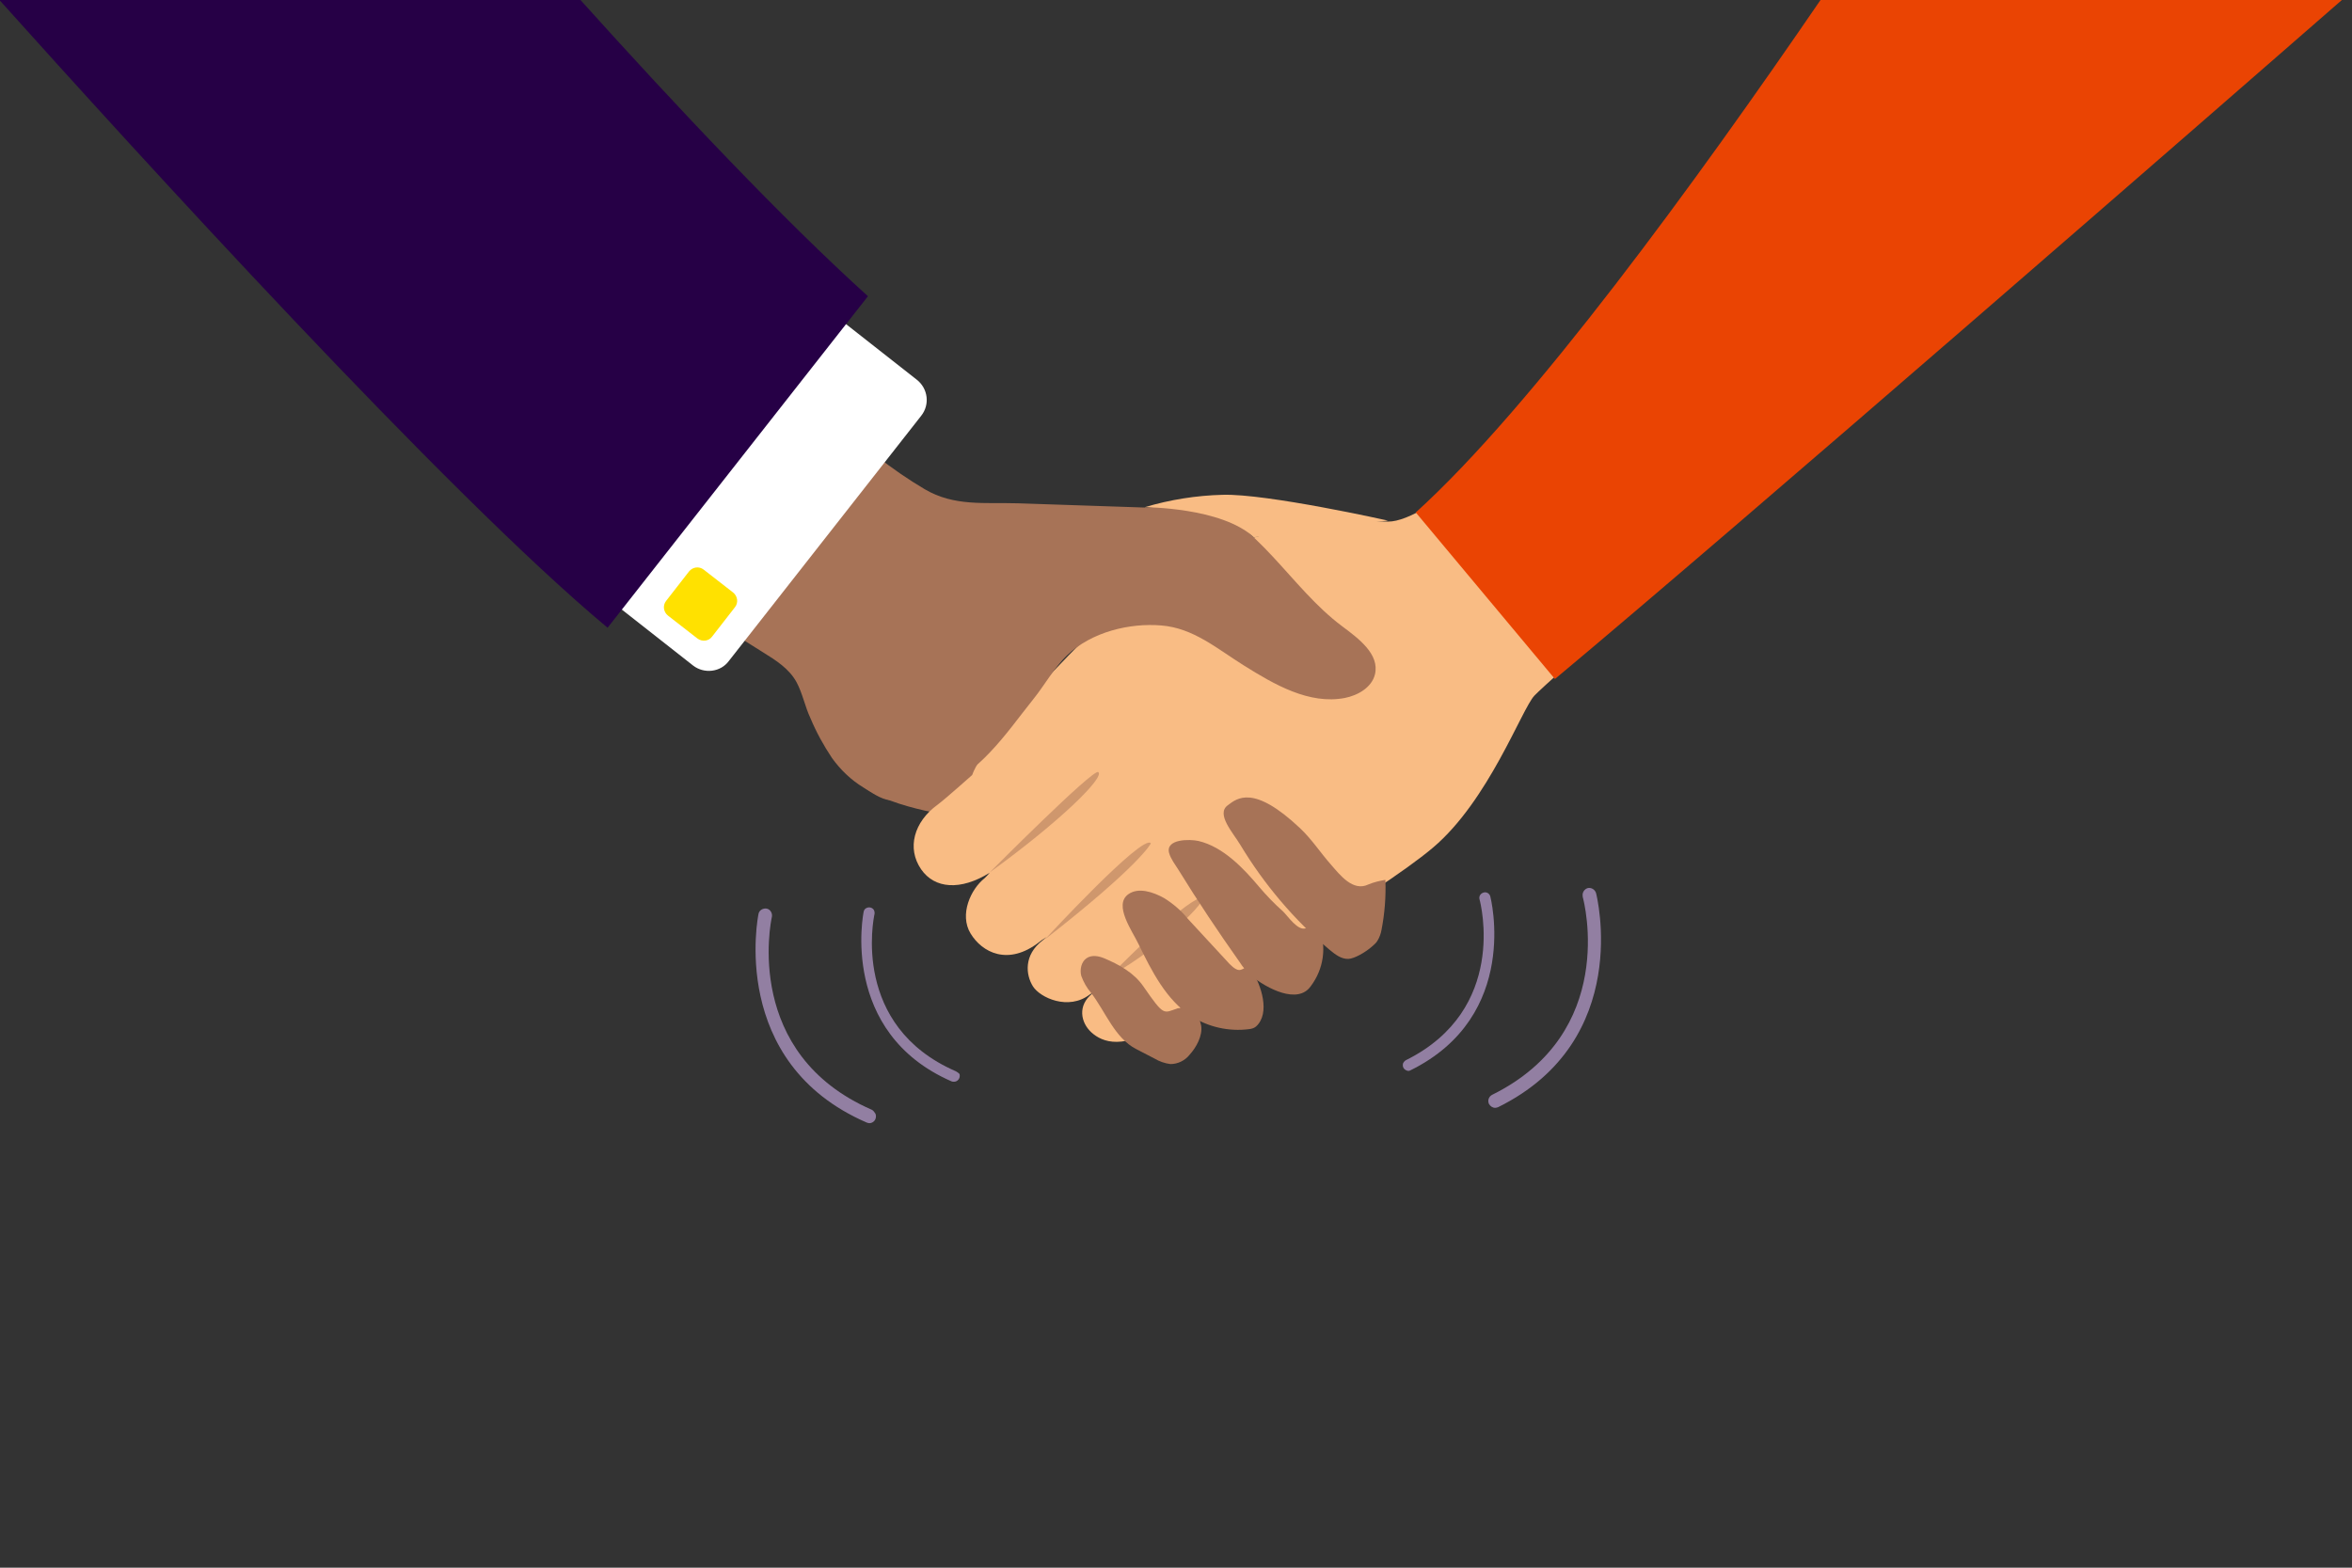 <?xml version="1.0" encoding="utf-8"?>
<!-- Generator: Adobe Illustrator 26.0.3, SVG Export Plug-In . SVG Version: 6.00 Build 0)  -->
<svg version="1.1" id="Layer_1" xmlns="http://www.w3.org/2000/svg" xmlns:xlink="http://www.w3.org/1999/xlink" x="0px" y="0px"
	 viewBox="0 0 720 480" style="enable-background:new 0 0 720 480;" xml:space="preserve">
<rect x="0" y="0" width="720" height="480" fill="#333333" stroke="none"/>
<style type="text/css">
	.st0{clip-path:url(#SVGID_00000044166397553700256290000015862830630471158189_);}
	.st1{fill:#A77357;}
	.st2{fill:#F9BC84;}
	.st3{opacity:0.5;fill:#A77357;enable-background:new    ;}
	.st4{fill:#FFFFFF;}
	.st5{fill:#FFE100;}
	.st6{fill:#927FA2;}
	.st7{fill:#260046;}
	.st8{fill:#EA4403;}
</style>
<g>
	<g id="Artwork">
		<g>
			<defs>
				<rect id="SVGID_1_" width="720" height="480"/>
			</defs>
			<clipPath id="SVGID_00000011012741038476497300000010782598967433699214_">
				<use xlink:href="#SVGID_1_"  style="overflow:visible;"/>
			</clipPath>
			<g style="clip-path:url(#SVGID_00000011012741038476497300000010782598967433699214_);">
				<path class="st1" d="M309.7,212.8c0.1-0.9,1.9-7.1,1.2-7.4l-38-15.6c0,0-11.2,35.7-11.5,45.9c-0.1,4.4,5.3,6.9,8.6,8.4
					c6.7,2.9,14,4.4,21.1,5.7c3.1,0.6,13.2,6.3,14.5,5.6c1.4-0.8,0.5-10.5,0.6-12.4C306.5,237.5,309.3,217.5,309.7,212.8z"/>
				<path class="st2" d="M297.6,237.3c0,0-8.3,7.4-10.6,9.1c-7.2,5.2-9.5,13.3-5,19.8c4.1,5.9,12,6.6,21,1c-0.5,0.6-1,1.1-1.6,1.7
					c-4.2,3.3-7.8,11.1-4.3,16.9s11.5,10.1,21.1,2.6c0.7-0.6,2.2-1.5,2.2-1.5l-1.2,1c-5.9,4.5-5.2,10.6-3,14.1s10.9,7.5,17.4,2.5
					c0.5-0.3,1-0.6,1.6-0.9c-0.3,0.2-0.6,0.4-0.8,0.6c-4.6,3.6-3.6,8.9-0.3,11.9s10,5.8,22.7-3.2s64.9-39,81.9-53.4
					s27.1-42.3,31-46.5s60.5-53.6,62.7-58.5c4.5-10-36.8-37.5-47.1-32.5c-17.2,8.3-48,37.9-60.4,37.7c-3.7-0.1-7.1,0-10.3,0.2
					c-18.7,0.1-47.7,8.2-59.2,15.6C341,184.5,301.6,225.6,297.6,237.3z"/>
				<path class="st1" d="M105.9,105.3c-0.3-1.7-0.4-3.4-0.4-5.1c-0.2-18.2-4.8-25.1,5.4-40.1c9.9-14.6,46.8-41.3,63.4-22.3
					l56.9,64.8c15.5,17.7,31.4,35.1,51.9,47.2c9,5.3,18.3,4,28.5,4.3l38.8,1.3c6.3,0.2,9.9-3.7,15.9-1.8c18.8,6,28.7,26.3,44.5,38.1
					c5.1,3.8,11.6,8.6,10.1,14.8c-1,4-5.2,6.4-9.2,7.2c-10.9,2.1-21.6-4.1-31-10c-8.3-5.2-15.4-11.4-25.2-12.2
					c-9.6-0.8-21.3,1.9-28.9,9.2c-3.8,3.6-6.9,9.2-10.3,13.4c-4.4,5.5-8.5,11.3-13.4,16.4c-8,8.4-18.9,15.3-30.4,14.5
					c-2.8-0.2-5.9-2.5-8.2-3.9c-3.8-2.3-7-5.4-9.6-9c-2.6-3.9-4.8-7.9-6.6-12.2c-1.7-3.6-2.4-7.6-4.3-11.1c-2.2-4-6.2-6.6-10.1-9
					c-15.9-10-31.6-19.8-47.3-30.1c-16-10.5-32.6-20.1-49.7-28.7c-8.2-4.2-6.3-19.4-14.7-23.1c-4.7-2.1-12.7-4.1-15-9.1
					C106.4,107.6,106.1,106.5,105.9,105.3z"/>
				<path class="st3" d="M339.8,298.8c0,0,18.7-19.3,26.5-23.4S356.4,289.9,339.8,298.8z"/>
				<path class="st4" d="M212.2,203.8l-41.5-32.6c-3.4-2.7-4-7.6-1.3-11L228.2,85c2.7-3.4,7.6-4,11-1.3l41.5,32.6
					c3.4,2.7,4,7.6,1.3,11l-58.9,75.1C220.6,205.8,215.6,206.4,212.2,203.8z"/>
				<path class="st5" d="M213.5,195.5l-9-7c-1.4-1.1-1.7-3.1-0.6-4.5l7-9c1.1-1.4,3.1-1.7,4.5-0.6l9,7c1.4,1.1,1.7,3.1,0.6,4.5l-7,9
					C217,196.3,215,196.6,213.5,195.5z"/>
				<path class="st1" d="M360.6,308.7c-4.5,1.5-4.1,2.7-10.6-6.7c-2.9-4.2-7.5-6.7-12-8.6c-1.7-0.7-3.8-1.1-5.4,0s-2.1,3.5-1.6,5.4
					c0.7,1.9,1.7,3.7,3,5.2c4.4,5.7,7.2,13.8,13.8,17.2l5.6,2.9c1.5,0.9,3.2,1.5,4.9,1.7c2.3,0,4.5-1.1,5.9-2.9c2-2.2,4-5.8,3.5-8.9
					c-0.3-1.4-0.8-2.7-1.4-3.9c-0.2-0.7-0.7-1.3-1.2-1.7c-1.2-0.8-2.8-0.3-4.1,0.3L360.6,308.7z"/>
				<path class="st1" d="M384.5,314.3c-0.6,0.5-1.3,0.7-2.1,0.8c-6.2,0.8-12.5-0.6-17.8-4c-7.6-5-12-13.7-16-21.9
					c-2-4.2-7.8-12.1-3.2-15.4c3.1-2.2,7.6-0.7,11,1.2c2.7,1.7,5.2,3.8,7.2,6.3l12.1,13.1c0.7,0.8,2.4,2.6,3.6,2.6
					c1.8,0,2.3-2.2,4,0.3C386,301.5,389,310.2,384.5,314.3z"/>
				<path class="st1" d="M383.2,298.9c-1.4-1.2-2.7-2.7-3.7-4.3c-6.5-9.2-12.8-18.6-18.7-28.2c-1-1.6-2.4-3.4-2.9-5.2
					c-1.2-4.4,6.4-4.3,9-3.7c7.6,1.8,13.8,8.4,18.6,14.1c2.2,2.6,4.6,5.1,7.2,7.4c1.5,1.4,4.6,6.2,7.1,5.2c0.5-0.3,1-0.7,1.5-1.1
					c0.4-0.4,1.1-0.6,1.7-0.4c0.4,0.3,0.7,0.6,0.8,1.1c2.4,6.1,1.4,12.9-2.5,18.1C397.3,307.7,387.8,302.6,383.2,298.9z"/>
				<path class="st1" d="M419.9,289.9c-2.1,1.8-5.3,3.6-7.1,3.7c-2.2,0.1-4.1-1.4-5.8-2.8c-10.8-9.1-20-20-27.3-32.1
					c-2.2-3.7-7.5-9.4-3.9-12.1c2.9-2.2,7.9-6.5,22.2,7c3.6,3.4,6.3,7.6,9.5,11.2c2.7,3.1,6.7,8.3,11.4,6c1.7-0.7,3.4-1.1,5.2-1.4
					c0.2,5.1-0.2,10.3-1.2,15.4c-0.2,1.1-0.6,2.2-1.2,3.2C421.3,288.7,420.6,289.3,419.9,289.9z"/>
				<path class="st2" d="M424.9,159.4c0,0-37.1-8.3-50.6-7.9c-8.1,0.2-16.2,1.5-23.9,3.8c0,0,23.6,0,33.4,9.2"/>
				<path class="st3" d="M303,267.1c0,0,31.6-31.8,33.2-30.7C338.3,237.9,324.8,251.3,303,267.1z"/>
				<path class="st3" d="M319.9,287.6c0,0,30-32.5,32.4-29.4C352.4,258.2,349,264.9,319.9,287.6z"/>
				<path class="st6" d="M266.9,339.8c-39.3-17.1-31-57.4-30.6-59.1c0.2-1.1-0.5-2.3-1.6-2.5c-1.1-0.2-2.3,0.5-2.5,1.6
					c-0.1,0.5-9.3,45.5,33.1,63.9c0.3,0.1,0.6,0.2,0.8,0.2h0c0.8,0,1.6-0.5,1.9-1.3c0.2-0.5,0.2-1.1,0-1.6
					C267.7,340.5,267.3,340,266.9,339.8z"/>
				<path class="st6" d="M292.6,328c-32-13.9-25.2-46.7-24.9-48.1c0.1-0.4,0-0.9-0.2-1.3c-0.5-0.8-1.6-1-2.4-0.5
					c-0.4,0.2-0.6,0.6-0.7,1c-0.1,0.4-7.5,37,26.9,52c0.2,0.1,0.4,0.1,0.7,0.1h0.1c0.9,0,1.7-0.8,1.7-1.8c0-0.2,0-0.4-0.1-0.6
					C293.4,328.5,293,328.2,292.6,328z"/>
				<path class="st6" d="M488.6,273.5c-0.3-1.1-1.4-1.8-2.5-1.6c-1.1,0.3-1.8,1.4-1.6,2.5c0,0.1,0,0.1,0,0.2
					c0.5,1.7,10.7,41.6-27.7,60.6c-1,0.5-1.5,1.7-1,2.8c0.4,0.7,1.1,1.2,1.9,1.2h0c0.3,0,0.6-0.1,0.9-0.2
					C500.1,318.5,488.7,273.9,488.6,273.5z"/>
				<path class="st6" d="M456.2,274.4c-0.3-0.9-1.2-1.4-2.1-1.1c-0.9,0.3-1.4,1.1-1.2,2c0.4,1.4,8.7,33.8-22.5,49.3
					c-0.4,0.2-0.7,0.6-0.9,1c-0.1,0.4-0.1,0.9,0.1,1.3c0.3,0.6,0.9,0.9,1.5,1l0,0c0.3,0,0.5-0.1,0.7-0.2
					C465.6,311,456.3,274.8,456.2,274.4z"/>
				<g>
					<path class="st7" d="M186,192.2l79.7-101.5c-25.8-23.3-58.4-57.8-88-90.7H0v0.2C41,45.9,136.7,151.2,186,192.2z"/>
					<path class="st8" d="M433.4,156.9l42.6,51C531.6,161.5,679.8,32.4,716.9,0H557.3C519.4,55.4,468.9,124.8,433.4,156.9z"/>
				</g>
			</g>
		</g>
	</g>
</g>
</svg>
